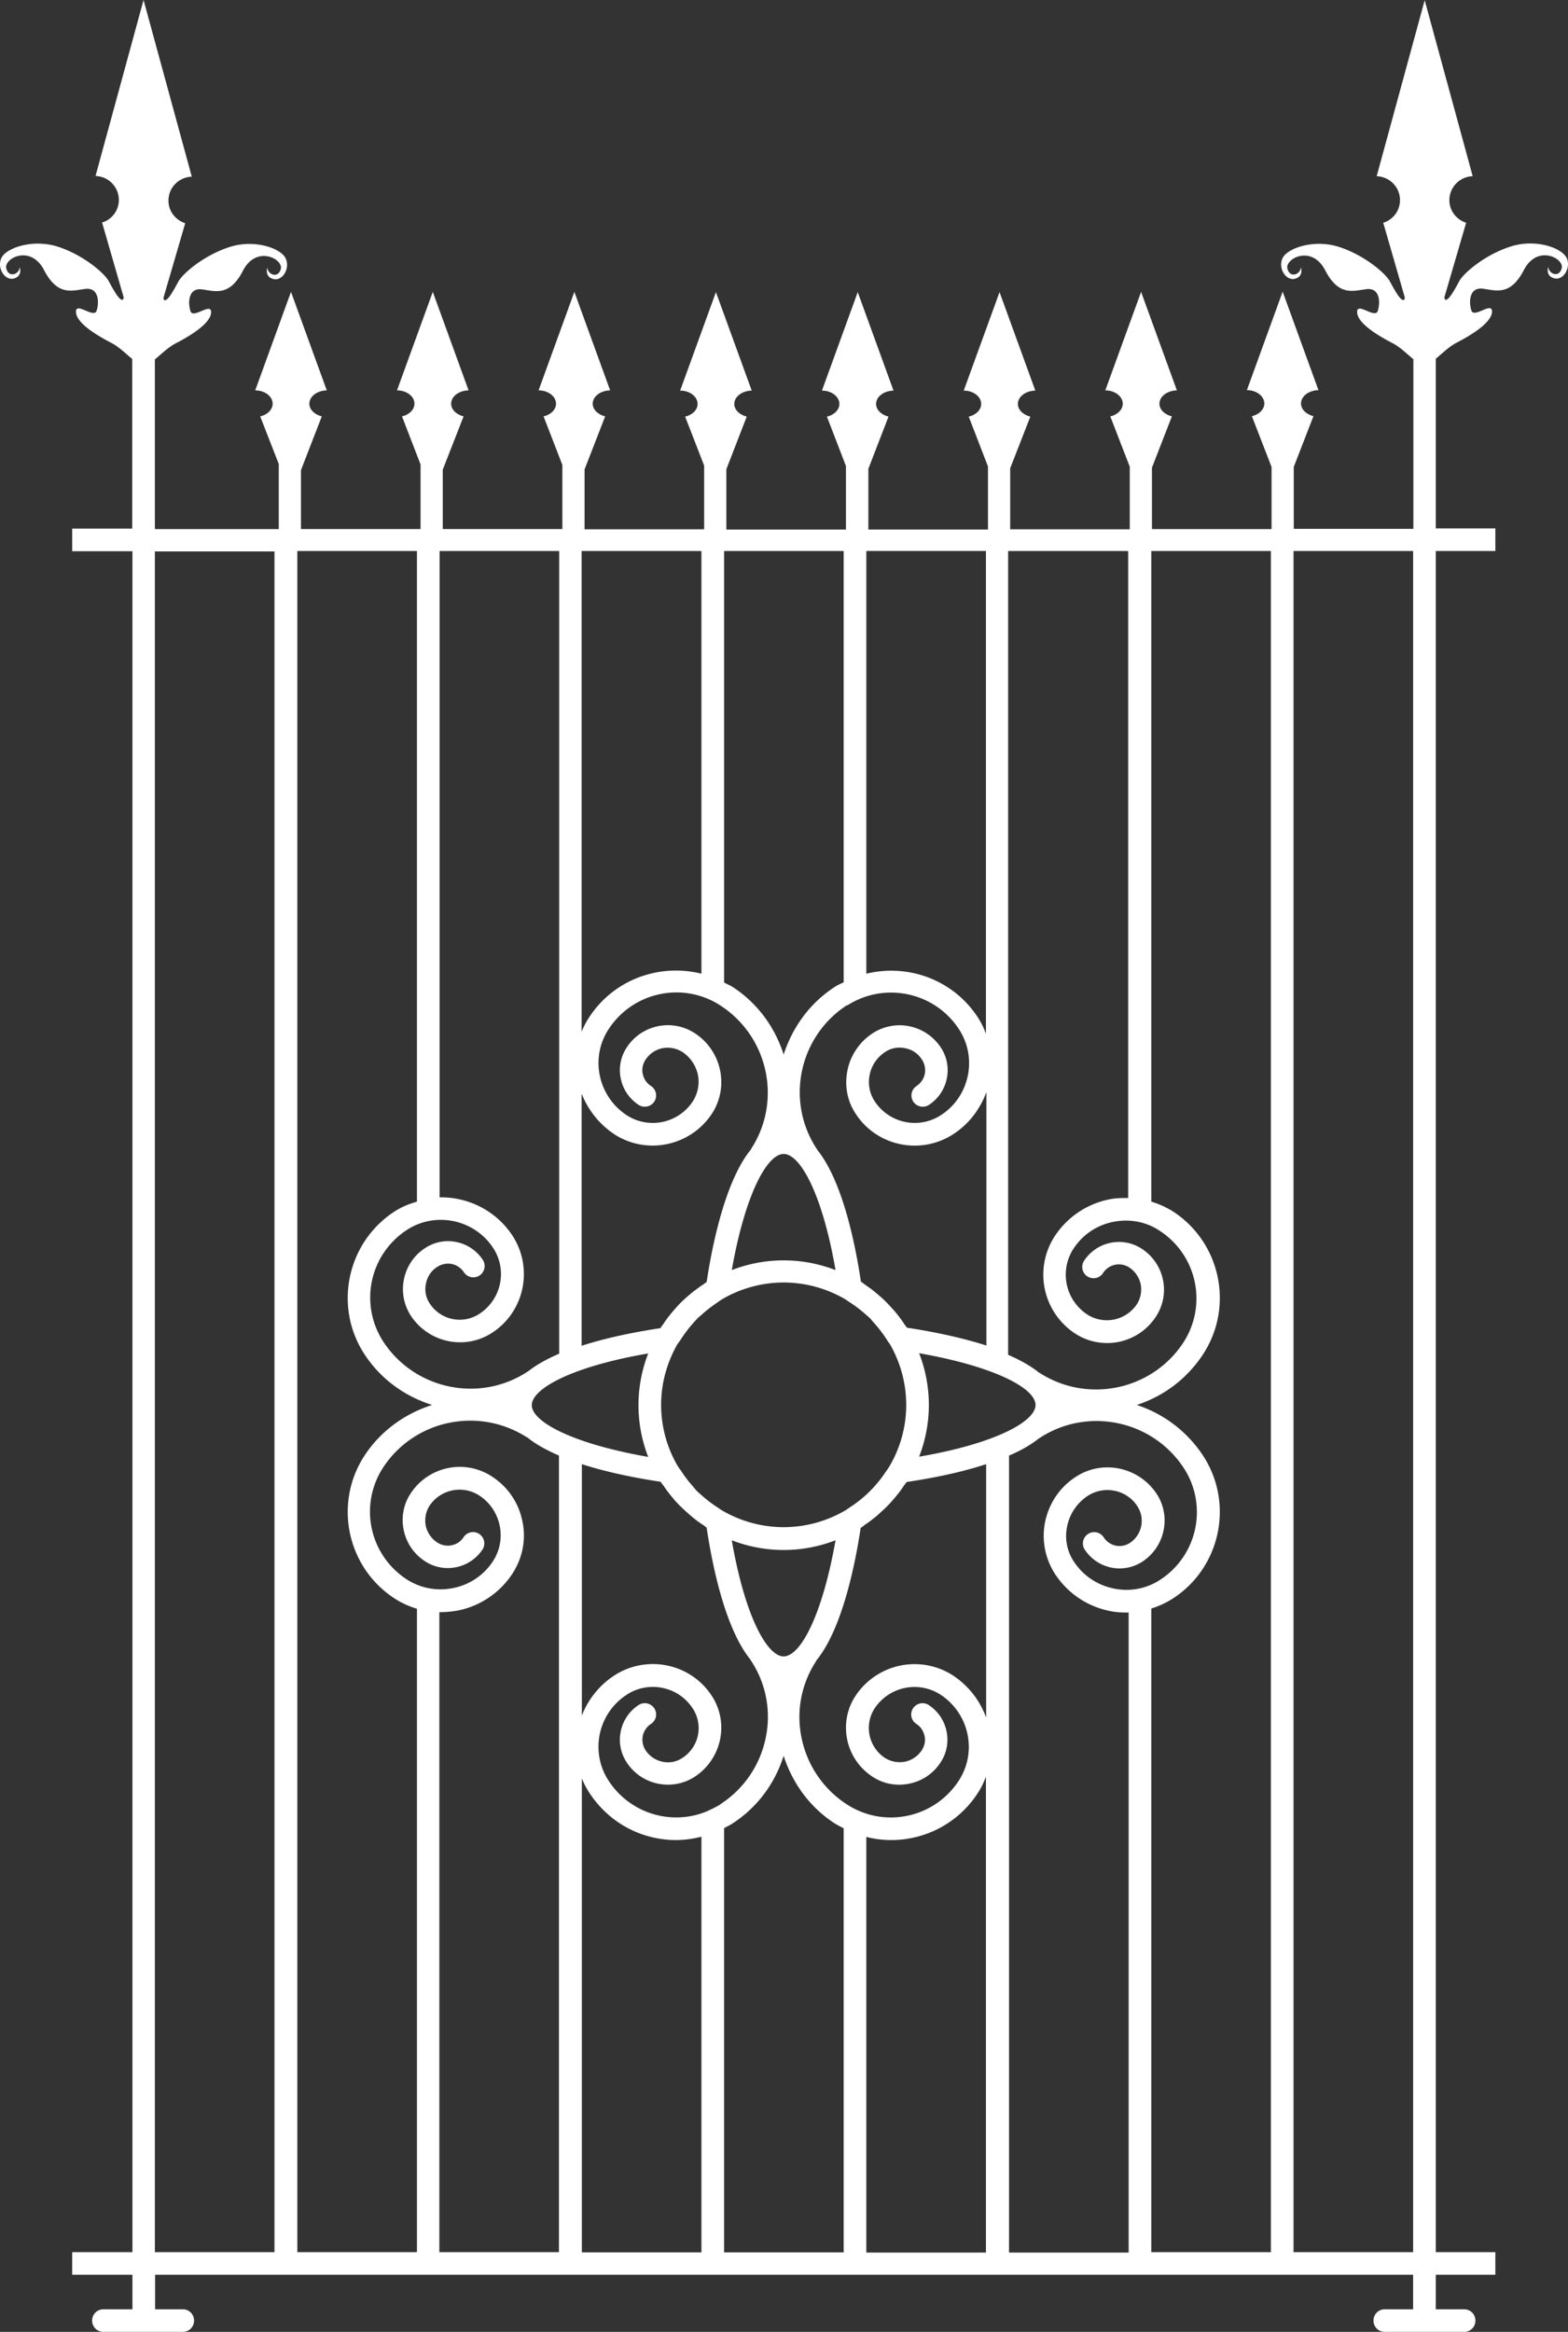 <svg xmlns="http://www.w3.org/2000/svg" width="113" height="168" fill="none" viewBox="0 0 113 168">
  <rect x="0" y="0" width="113" height="168" fill="#333333" stroke="none"/>
  <path fill="#fff" d="M112.874 18.538c-.392-.716-2.302-1.367-4.097-.748-1.812.602-3.298 1.888-3.608 2.457-.31.57-.751 1.4-.995 1.351-.049 0-.066-.081-.082-.179l1.567-5.37c-.702-.229-1.208-.864-1.208-1.628a1.73 1.73 0 0 1 1.681-1.726L102.672.016l-3.46 12.68c.93.032 1.68.78 1.68 1.725a1.7 1.7 0 0 1-1.207 1.627l1.55 5.371c0 .114-.032.195-.081.195-.245.05-.686-.78-.996-1.35-.31-.57-1.796-1.856-3.608-2.458-1.812-.602-3.705.049-4.097.748-.392.717.196 1.693.865 1.53.67-.179.425-.83.425-.83 0 .505-.784.83-.963.098-.18-.732 1.763-1.742 2.726.13.963 1.856 1.975 1.481 2.954 1.351.98-.13 1.029.928.833 1.563-.196.618-1.567-.733-1.486.146.082.879 1.894 1.84 2.579 2.197.523.277.996.75 1.47 1.14v12.223h-8.62v-4.46l1.42-3.662c-.522-.13-.897-.488-.897-.911 0-.521.555-.944 1.257-.96l-2.58-7.097-2.578 7.096c.701 0 1.257.44 1.257.96 0 .424-.376.798-.898.912l1.42 3.662v4.476h-8.62v-4.427l1.437-3.695c-.522-.13-.897-.488-.897-.91 0-.522.555-.945 1.257-.961l-2.58-7.096-2.579 7.096c.702 0 1.257.44 1.257.96 0 .423-.375.798-.898.912l1.404 3.629v4.509H72.8V33.74l1.453-3.727c-.522-.13-.898-.489-.898-.912 0-.52.555-.944 1.257-.96l-2.579-7.096-2.58 7.096c.703 0 1.258.44 1.258.96 0 .424-.376.798-.898.912L71.2 33.61v4.54h-8.62v-4.377l1.453-3.76c-.522-.13-.897-.489-.897-.912 0-.52.555-.944 1.256-.96l-2.579-7.096-2.579 7.096c.702 0 1.257.44 1.257.96 0 .424-.375.798-.898.912l1.371 3.564v4.574h-8.618v-4.346l1.469-3.792c-.523-.13-.898-.489-.898-.912 0-.52.555-.944 1.257-.96l-2.58-7.096-2.578 7.096c.702 0 1.257.44 1.257.96 0 .424-.376.798-.898.912l1.37 3.532v4.59h-8.618V33.82l1.485-3.824c-.522-.13-.897-.489-.897-.912 0-.52.555-.944 1.256-.96l-2.579-7.096-2.579 7.096c.702 0 1.257.44 1.257.96 0 .423-.375.798-.898.912l1.355 3.499v4.622h-8.619v-4.28l1.502-3.841c-.522-.13-.898-.489-.898-.912 0-.52.555-.944 1.257-.96l-2.579-7.096-2.58 7.096c.703 0 1.258.44 1.258.96 0 .423-.376.798-.898.912l1.338 3.466v4.655H21.69V33.87l1.501-3.873c-.522-.13-.897-.489-.897-.912 0-.52.555-.944 1.256-.96l-2.579-7.096-2.579 7.096c.702 0 1.257.44 1.257.96 0 .423-.375.798-.898.912l1.339 3.434v4.687h-8.93V25.895c.474-.39.948-.863 1.47-1.14.685-.357 2.481-1.318 2.58-2.197.08-.878-1.29.472-1.486-.146-.196-.618-.147-1.693.832-1.563.98.13 1.992.521 2.955-1.35.963-1.856 2.905-.847 2.726-.13-.18.732-.963.406-.963-.098 0 0-.245.65.424.83.67.179 1.257-.814.865-1.53-.391-.716-2.301-1.367-4.097-.749-1.812.602-3.297 1.888-3.608 2.458-.31.57-.75 1.4-.995 1.35-.05 0-.066-.08-.082-.178l1.567-5.371c-.702-.228-1.208-.863-1.208-1.628 0-.944.751-1.693 1.682-1.725L10.345 0 6.884 12.679a1.73 1.73 0 0 1 1.681 1.725 1.7 1.7 0 0 1-1.208 1.628l1.551 5.37c0 .115-.033.196-.082.196-.244.049-.685-.781-.995-1.35-.31-.57-1.796-1.856-3.608-2.458-1.812-.603-3.705.048-4.097.748-.392.716.196 1.693.865 1.53.67-.179.425-.83.425-.83 0 .505-.784.83-.964.098-.18-.733 1.763-1.742 2.726.13.964 1.855 1.976 1.481 2.955 1.35.98-.13 1.028.929.833 1.563-.196.619-1.567-.732-1.486.147.082.879 1.894 1.839 2.58 2.197.522.277.995.749 1.468 1.14v12.223H5.203v1.627h4.342v122.542H5.203v1.627h4.342v2.49h-2.09a.807.807 0 0 0-.816.814c0 .456.36.814.816.814h5.714a.807.807 0 0 0 .816-.814.807.807 0 0 0-.816-.814h-1.992v-2.49h90.662v2.49h-2.04a.807.807 0 0 0-.816.814c0 .456.359.814.816.814h5.713a.807.807 0 0 0 .816-.814.807.807 0 0 0-.816-.814h-2.04v-2.49h4.293v-1.627h-4.293V39.697h4.293v-1.628h-4.293V25.846c.473-.39.946-.863 1.469-1.14.685-.357 2.481-1.317 2.579-2.196.081-.88-1.29.472-1.486-.147-.195-.618-.146-1.693.833-1.562.979.13 1.991.52 2.955-1.351.963-1.856 2.905-.847 2.726-.13-.18.732-.964.406-.964-.098 0 0-.244.65.425.83.669.179 1.257-.814.865-1.53v.016ZM91.588 39.697v122.558h-8.619v-46.37a6.348 6.348 0 0 0 1.55-.717c3.445-2.229 4.424-6.852 2.188-10.286a9.1 9.1 0 0 0-4.783-3.662 9.023 9.023 0 0 0 4.783-3.662c2.237-3.434 1.257-8.057-2.187-10.287a6.304 6.304 0 0 0-1.551-.7V39.698h8.619Zm-59.81 76.448c.424 0 .865-.049 1.29-.13a6.137 6.137 0 0 0 3.868-2.653c.735-1.14.996-2.49.702-3.809a4.994 4.994 0 0 0-2.204-3.19 4.228 4.228 0 0 0-5.844 1.237 3.46 3.46 0 0 0-.49 2.653 3.49 3.49 0 0 0 1.535 2.23c.67.439 1.47.586 2.253.423a2.976 2.976 0 0 0 1.893-1.286.814.814 0 0 0-1.37-.879c-.197.31-.507.521-.866.586-.36.082-.718 0-1.029-.195a1.931 1.931 0 0 1-.832-1.204 1.99 1.99 0 0 1 .261-1.433 2.607 2.607 0 0 1 3.575-.765 3.39 3.39 0 0 1 1.485 2.165 3.397 3.397 0 0 1-.473 2.572 4.425 4.425 0 0 1-2.84 1.936 4.476 4.476 0 0 1-3.38-.618 5.814 5.814 0 0 1-1.713-8.04c2.253-3.451 6.888-4.427 10.365-2.198.017 0 .05 0 .066.033.604.488 1.387.911 2.252 1.286v57.389h-8.619v-46.11h.115Zm10.153-37.32a6.218 6.218 0 0 0 2.35 2.896c2.335 1.514 5.486.847 7.02-1.48.62-.945.816-2.068.587-3.158a4.187 4.187 0 0 0-1.828-2.653c-1.632-1.058-3.836-.603-4.897 1.041a2.949 2.949 0 0 0-.424 2.246c.163.782.62 1.449 1.29 1.889a.82.82 0 0 0 1.126-.245.814.814 0 0 0-.245-1.123 1.347 1.347 0 0 1-.588-.862c-.082-.358 0-.716.196-1.026a1.935 1.935 0 0 1 1.208-.83c.506-.097 1.012 0 1.437.26.57.375.979.96 1.126 1.628.147.668 0 1.367-.36 1.937a3.452 3.452 0 0 1-4.75 1.01c-2.073-1.352-2.677-4.135-1.322-6.202a5.812 5.812 0 0 1 3.673-2.523 5.792 5.792 0 0 1 4.391.814c3.46 2.246 4.457 6.885 2.204 10.335 0 .017 0 .05-.033.065-1.844 2.279-2.775 6.918-3.167 9.522-.114.065-.212.163-.326.228-.18.114-.343.244-.522.374-.18.13-.343.277-.523.423a12.65 12.65 0 0 0-.49.456c-.146.146-.293.31-.44.472-.147.179-.294.342-.441.537-.13.163-.245.326-.36.505-.08.114-.162.211-.228.325-1.501.228-3.672.619-5.68 1.27V78.84l.016-.017Zm19.115-6.38c2.694-1.742 6.318-.977 8.064 1.708 1.355 2.067.767 4.867-1.322 6.201a3.452 3.452 0 0 1-4.75-1.009 2.533 2.533 0 0 1-.36-1.937 2.567 2.567 0 0 1 1.127-1.627c.424-.277.93-.375 1.436-.26.506.097.93.39 1.208.83.196.309.261.667.196 1.025a1.39 1.39 0 0 1-.587.862.814.814 0 0 0-.245 1.123.819.819 0 0 0 1.126.245 2.968 2.968 0 0 0 1.29-1.888 2.949 2.949 0 0 0-.425-2.247 3.558 3.558 0 0 0-4.897-1.041 4.188 4.188 0 0 0-1.828 2.653c-.229 1.106-.033 2.23.587 3.157 1.519 2.344 4.67 2.995 7.02 1.481 1.159-.748 1.958-1.839 2.4-3.043v18.261c-2.025-.65-4.212-1.058-5.73-1.285-.066-.114-.164-.212-.229-.326-.114-.179-.245-.342-.375-.52-.147-.18-.278-.359-.441-.522a12.495 12.495 0 0 0-.44-.472 6.042 6.042 0 0 0-.474-.44c-.163-.146-.343-.292-.523-.438-.163-.13-.342-.245-.522-.375-.114-.081-.212-.163-.31-.228-.392-2.62-1.306-7.242-3.167-9.521 0-.016 0-.049-.032-.065-2.253-3.45-1.258-8.09 2.203-10.335v.032Zm13.581 28.775c0 1.188-2.889 2.783-8.39 3.727.457-1.172.702-2.441.702-3.727s-.245-2.555-.702-3.727c5.485.96 8.39 2.539 8.39 3.727Zm-3.558 22.526a6.142 6.142 0 0 0-2.4-3.044 5.106 5.106 0 0 0-7.019 1.481c-1.273 1.937-.718 4.558 1.24 5.827.8.521 1.731.684 2.662.488a3.498 3.498 0 0 0 2.236-1.53c.44-.667.588-1.464.424-2.246a2.97 2.97 0 0 0-1.29-1.888.82.82 0 0 0-1.126.244.815.815 0 0 0 .245 1.124c.31.195.506.504.588.862.081.358 0 .716-.196 1.026a1.936 1.936 0 0 1-1.208.83 2.02 2.02 0 0 1-1.436-.261 2.59 2.59 0 0 1-.768-3.564 3.45 3.45 0 0 1 4.75-1.009c2.074 1.351 2.678 4.134 1.323 6.201a5.815 5.815 0 0 1-3.673 2.523 5.81 5.81 0 0 1-4.391-.814 7.466 7.466 0 0 1-3.249-4.72 7.335 7.335 0 0 1 1.045-5.615c0-.017 0-.049.033-.066 1.844-2.278 2.775-6.917 3.167-9.521.114-.065.212-.146.31-.228.18-.114.359-.244.522-.374.18-.147.36-.277.523-.44.163-.146.326-.293.473-.439.163-.163.31-.309.457-.488.147-.163.294-.342.424-.505.13-.163.261-.342.376-.521.065-.114.163-.195.228-.309 1.518-.228 3.706-.618 5.73-1.286v18.278-.016Zm-19.148 6.25a7.851 7.851 0 0 1-.816.423c-.049.016-.082.049-.13.065a5.783 5.783 0 0 1-3.445.326 5.814 5.814 0 0 1-3.673-2.523 4.469 4.469 0 0 1 1.322-6.201c1.584-1.026 3.722-.586 4.75 1.009a2.558 2.558 0 0 1-.767 3.564c-.424.277-.93.375-1.436.261a1.936 1.936 0 0 1-1.208-.83c-.196-.31-.261-.668-.196-1.026a1.39 1.39 0 0 1 .588-.862.815.815 0 0 0 .245-1.124.82.82 0 0 0-1.127-.244 2.97 2.97 0 0 0-1.29 1.888 2.948 2.948 0 0 0 .425 2.246 3.498 3.498 0 0 0 2.237 1.53c.93.196 1.877.017 2.66-.488 1.943-1.269 2.514-3.874 1.24-5.827-1.517-2.343-4.668-2.994-7.018-1.481a6.059 6.059 0 0 0-2.35 2.897v-18.115c2.007.651 4.178 1.042 5.68 1.27.065.114.147.211.228.309.114.179.245.358.376.521.13.179.277.342.424.521.147.162.294.325.457.472.147.146.31.293.474.439.163.147.342.293.522.44.163.13.343.26.522.374.115.065.212.163.31.228.392 2.62 1.306 7.243 3.167 9.521 0 .016 0 .049.033.065a7.336 7.336 0 0 1 1.045 5.615 7.461 7.461 0 0 1-3.249 4.72v.017Zm-3.085-33.17c.065-.098.13-.18.196-.277a9.594 9.594 0 0 1 1.126-1.449c.033-.032.05-.065.082-.097.13-.13.277-.228.408-.359.31-.276.637-.52.963-.748.147-.098.294-.212.457-.31a8.806 8.806 0 0 1 4.407-1.188c1.568 0 3.086.424 4.408 1.189.114.065.228.162.343.227.424.277.816.57 1.191.912.098.081.196.163.294.26.05.05.098.114.147.18a9.6 9.6 0 0 1 1.126 1.464c.033.065.082.114.131.18a8.757 8.757 0 0 1 1.192 4.41 8.694 8.694 0 0 1-1.192 4.394c-.114.196-.245.358-.36.538-.179.26-.375.52-.587.764a8.708 8.708 0 0 1-1.893 1.661c-.13.081-.245.179-.392.26a8.806 8.806 0 0 1-4.408 1.188 8.806 8.806 0 0 1-4.407-1.188c-.147-.081-.261-.179-.392-.26a8.61 8.61 0 0 1-1.142-.879c-.098-.082-.196-.163-.294-.261a2.61 2.61 0 0 1-.278-.325 8.753 8.753 0 0 1-.767-.977c-.114-.179-.245-.342-.359-.521a8.74 8.74 0 0 1-1.192-4.394c0-1.563.425-3.076 1.192-4.41v.015Zm7.64-13.689c1.191 0 2.79 2.881 3.738 8.366a10.37 10.37 0 0 0-3.739-.7c-1.29 0-2.562.245-3.738.7.963-5.469 2.547-8.366 3.738-8.366Zm0 36.198c-1.192 0-2.792-2.881-3.739-8.366 1.176.456 2.449.7 3.738.7 1.29 0 2.563-.244 3.739-.7-.963 5.469-2.547 8.366-3.739 8.366Zm-9.762-21.826a10.283 10.283 0 0 0-.702 3.727c0 1.286.245 2.556.702 3.727-5.485-.96-8.39-2.539-8.39-3.727 0-1.188 2.889-2.783 8.39-3.727Zm-4.783 30.615c.147.358.327.716.555 1.058 1.094 1.66 2.759 2.816 4.701 3.223a7.382 7.382 0 0 0 1.567.162 7.43 7.43 0 0 0 1.796-.244v29.948h-8.619v-34.163.016Zm10.251 3.581c.213-.114.425-.212.62-.342 1.78-1.156 3.037-2.865 3.673-4.867.637 1.986 1.894 3.711 3.673 4.867.213.13.441.244.653.358v30.55h-8.619v-30.583.017Zm10.252.634a7.051 7.051 0 0 0 1.763.228 7.38 7.38 0 0 0 1.567-.162 7.398 7.398 0 0 0 4.701-3.223c.245-.374.44-.781.588-1.188v34.293h-8.62v-29.948Zm10.251-27.457c.849-.358 1.6-.781 2.204-1.27.016 0 .049 0 .065-.032 3.46-2.246 8.113-1.253 10.366 2.197a5.814 5.814 0 0 1-1.714 8.04 4.42 4.42 0 0 1-3.38.619 4.486 4.486 0 0 1-2.84-1.937 3.325 3.325 0 0 1-.473-2.571 3.446 3.446 0 0 1 1.485-2.165c1.192-.765 2.808-.44 3.575.765a1.911 1.911 0 0 1-.555 2.637 1.355 1.355 0 0 1-1.877-.407.814.814 0 0 0-1.371.878 3.005 3.005 0 0 0 4.146.879c1.632-1.058 2.106-3.255 1.045-4.882-1.273-1.937-3.885-2.507-5.828-1.237-1.142.732-1.91 1.871-2.204 3.19a5.055 5.055 0 0 0 .702 3.808 6.137 6.137 0 0 0 3.87 2.653c.424.098.864.13 1.289.13h.147v46.11h-8.62v-57.405h-.032Zm8.619-65.153v46.582c-.474 0-.947 0-1.437.114A6.136 6.136 0 0 0 76 89.078a5.072 5.072 0 0 0 1.485 6.999c1.959 1.27 4.57.716 5.828-1.237a3.52 3.52 0 0 0-1.045-4.883 3.006 3.006 0 0 0-4.146.879.814.814 0 0 0 1.371.879 1.356 1.356 0 0 1 1.877-.407c.425.277.719.7.833 1.204.098.505 0 1.01-.261 1.433a2.607 2.607 0 0 1-3.575.765 3.43 3.43 0 0 1-1.012-4.737 4.427 4.427 0 0 1 2.84-1.937c1.175-.244 2.383-.032 3.379.635a5.814 5.814 0 0 1 1.714 8.04c-2.253 3.451-6.905 4.428-10.366 2.198-.016 0-.049 0-.065-.033-.604-.488-1.355-.895-2.204-1.27V39.698h8.62l.032.032Zm-10.251 0v34.75a5.752 5.752 0 0 0-.588-1.189c-1.78-2.718-5.028-3.873-8.031-3.14V39.696h8.619v.032Zm-10.252 0v31.039c-.228.114-.44.195-.653.341-1.828 1.189-3.052 2.946-3.673 4.867-.62-1.937-1.844-3.678-3.672-4.867-.196-.13-.425-.211-.62-.325V39.697H60.8v.032Zm-10.251 0v30.42c-3.004-.749-6.285.39-8.08 3.125-.229.342-.408.7-.555 1.058V39.697h8.619l.016.032Zm-10.251 0v57.796c-.865.375-1.649.798-2.253 1.286-.016 0-.049 0-.065.033-3.46 2.246-8.113 1.253-10.366-2.198a5.814 5.814 0 0 1 1.714-8.04c2.073-1.35 4.88-.749 6.22 1.318a3.415 3.415 0 0 1-1.013 4.737 2.575 2.575 0 0 1-3.575-.765 1.841 1.841 0 0 1-.26-1.433 1.81 1.81 0 0 1 .832-1.204c.31-.195.67-.26 1.028-.195.36.081.653.276.865.586a.814.814 0 0 0 1.371-.879 2.977 2.977 0 0 0-1.893-1.286 2.972 2.972 0 0 0-2.253.423 3.49 3.49 0 0 0-1.534 2.23 3.519 3.519 0 0 0 .49 2.653c1.273 1.937 3.885 2.506 5.843 1.237 2.351-1.514 3.004-4.655 1.486-6.999-1.192-1.823-3.216-2.8-5.256-2.767V39.697h8.619v.032Zm-10.252 0v46.843c-.555.162-1.093.374-1.6.7-3.444 2.23-4.423 6.852-2.187 10.286 1.16 1.774 2.873 3.027 4.881 3.662-1.991.635-3.722 1.888-4.88 3.662-2.237 3.434-1.258 8.057 2.187 10.286a6.14 6.14 0 0 0 1.6.733v46.354h-8.62V39.697h8.62v.032Zm-18.886 0h8.619v122.526h-8.62V39.697v.032Zm90.678 122.526H93.22V39.697h8.619v122.558Z"/>
</svg>
